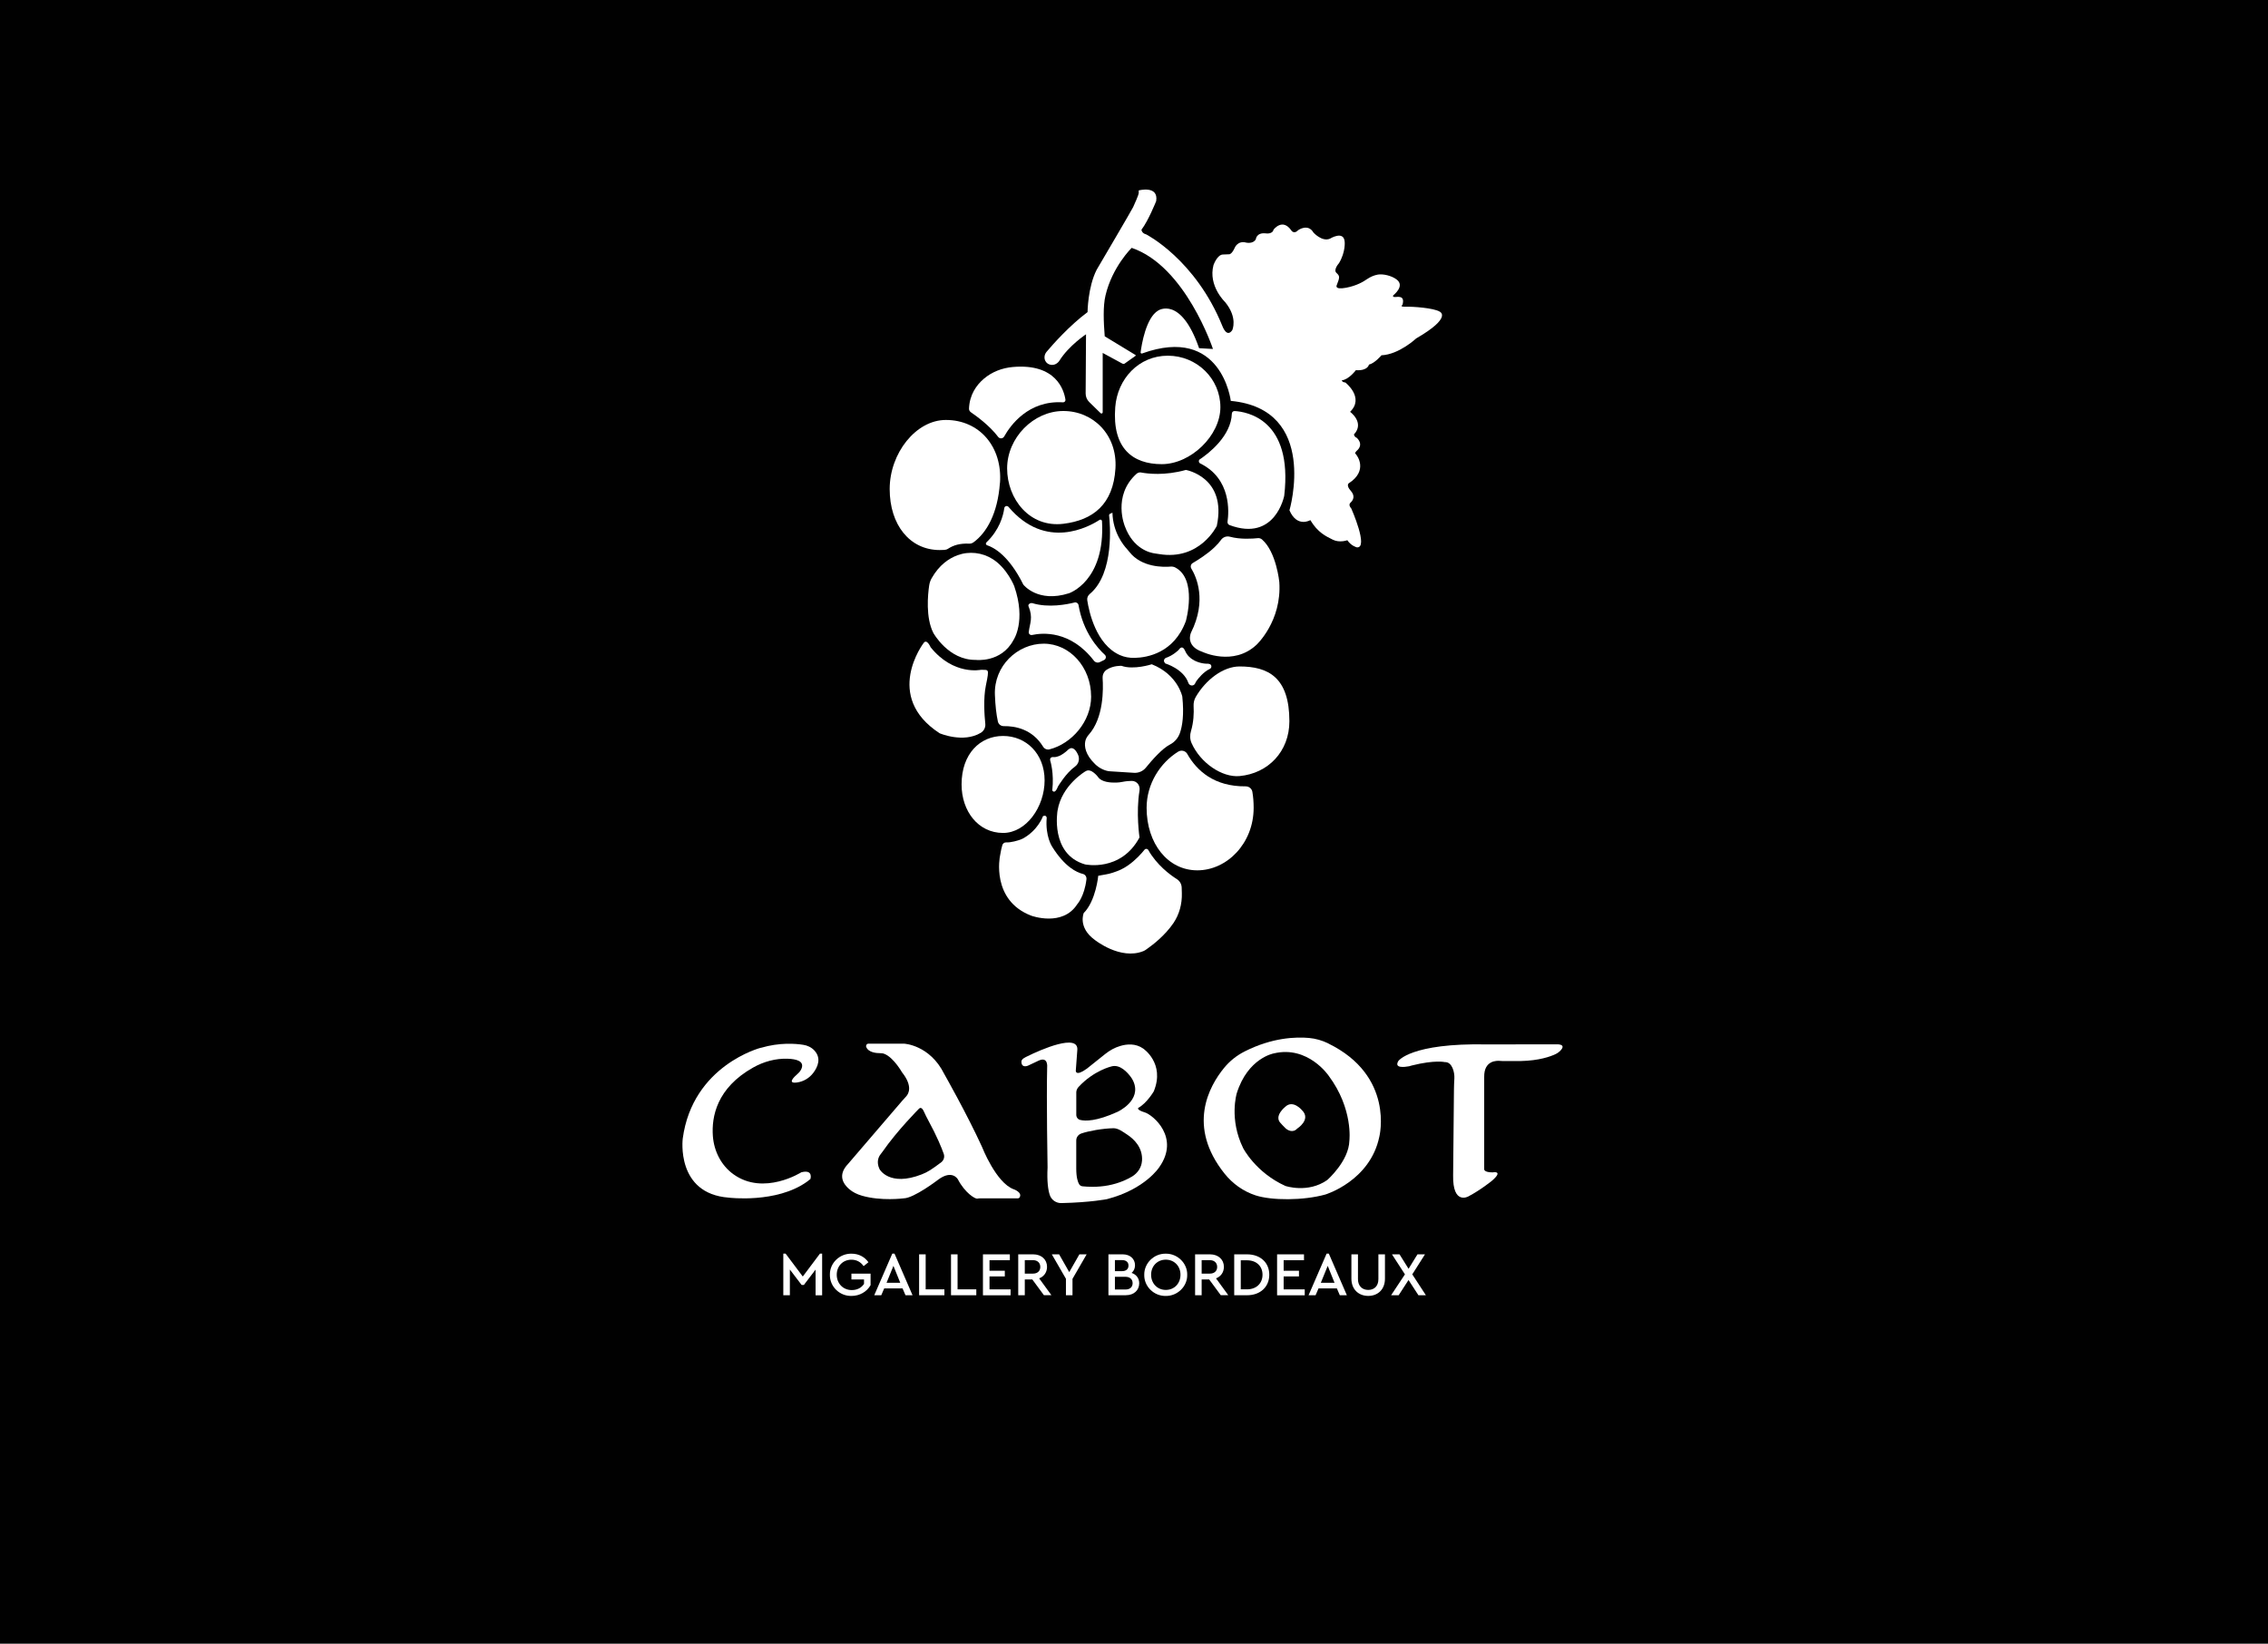 <?xml version="1.0" encoding="UTF-8"?>
<svg id="ARTWORK" xmlns="http://www.w3.org/2000/svg" version="1.1" viewBox="0 0 549.61 398.29">
  <!-- Generator: Adobe Illustrator 29.3.1, SVG Export Plug-In . SVG Version: 2.1.0 Build 151)  -->
  <defs>
    <style>
      .st0 {
        fill: #fff;
      }

      .st1 {
        fill: #010101;
      }
    </style>
  </defs>
  <rect class="st1" width="549.61" height="398.29"/>
  <g>
    <g>
      <path class="st0" d="M184.38,253.88s-16.53,4.23-18.93,22c0,0-1.73,13.36,11.15,14.32,0,0,11.53,1.44,18.93-3.84l.86-.67s.77-2.4-2.21-1.63c0,0-9.07,5.75-16.41.5-3-2.14-4.75-5.61-5.02-9.29-.34-4.66.93-11.64,9.77-16.6,2.55-1.43,5.43-2.23,8.35-2.13,2.14.07,4.08.59,3.37,2.38-.2.5-.55.93-.95,1.28-.87.75-2.6,2.42-.17,2.1,1.58-.21,3.01-1.06,3.97-2.34,1.1-1.45,2-3.55.25-5.43-.7-.75-1.67-1.21-2.68-1.36-1.9-.3-5.77-.6-10.27.73Z"/>
      <path class="st0" d="M245.68,288.18c-4.32-1.54-7.72-10.31-7.72-10.31-3.65-7.97-9.13-17.62-9.13-17.62-3.52-7.1-9.76-7.36-9.76-7.36h-8.61c-.41,0-.69.42-.54.8.52,1.37,2.53,1.5,3.32,1.5.38,0,.77.04,1.12.19,2.21.9,4.23,4.45,4.23,4.45,2.66,3.35,1.59,5.19,1.03,5.81-.34.38-.69.74-1.02,1.13l-13.08,15.25c-2.58,2.7-1.19,4.84.22,6.07.89.78,1.97,1.3,3.11,1.63,4.67,1.37,10.12.65,10.12.65,2.5-.01,8.35-4.5,8.35-4.5,3.46-2.59,4.81-.1,4.81-.1,1.73,3.3,4.18,4.76,4.7,4.67.19-.03.38-.07.57-.07h9.24c.19,0,.38-.1.47-.27.65-1.2-1.44-1.93-1.44-1.93ZM228.12,281.61c-1.13.87-2.05,1.5-2.69,1.91-.65.42-1.35.77-2.08,1.05-7.83,3.05-10.19-1.24-10.19-1.24-.9-1.84-.17-3.12.2-3.59.17-.22.33-.43.49-.65,3.59-5.18,8.85-10.44,8.85-10.44.53-.55.99.21,1.25.81.29.68.64,1.34.99,1.99,2.12,3.9,3.24,6.67,3.76,8.14.26.73.02,1.55-.6,2.03Z"/>
      <path class="st0" d="M277.39,269.54c-2.11-.67-1.54-1.09-1.54-1.09,2.11-1.18,3.75-4.01,3.75-4.01,2.79-6.82-2.59-10.38-2.59-10.38-1.83-1.27-3.92-1.1-5.55-.61-1.33.39-2.56,1.08-3.64,1.95l-4.43,3.54c-2.79,2.02-2.69.49-2.69.49l.36-4.89c.51-4.36-9.09-.08-11.98,1.35-.62.31-1.56.68-1.56,1.37,0,1.38,1.12,1.17,1.63.94.32-.14,2.63-1.24,2.63-1.24,2.27-.97,1.98,1.62,1.98,1.62-.19,7.97.1,24.31.1,24.31-.17,3.35.12,5.4.53,6.66.4,1.21,1.55,2,2.81,1.97,7.13-.16,11.07-.96,11.07-.96,9.32-2.42,12.68-7.77,12.68-7.77,5-7.11-1.44-12.59-3.56-13.26ZM260.81,264.78c0-.52.2-1.01.55-1.39,3.73-4.03,8-4.99,8-4.99,2.07-.58,3.89,1.5,4.66,2.55.22.3.42.61.58.95,2.24,4.77-3.79,7.51-3.79,7.51-5.1,2.32-7.79,2.27-9.05,1.96-.56-.14-.94-.65-.94-1.23v-5.34ZM276.74,281.29c-.1,1.55-1.02,2.95-2.38,3.78-.55.33-1.24.69-2.09,1.05-2.38,1-4.96,1.47-7.55,1.45-.87,0-1.76-.04-2.42-.12-.33-.04-.62-.22-.79-.5-.31-.52-.7-1.61-.7-3.8v-6.81c0-.76.49-1.43,1.24-1.69,1.77-.61,5.1-1.21,7.75-1.27,1.19-.03,2.37.91,3.36,1.55,1.61,1.06,3.8,3.1,3.59,6.35Z"/>
      <path class="st0" d="M321.85,252.81c-1.44-.7-3-1.15-4.6-1.3-3.2-.29-8.94-.12-15.62,3.26-1.93.98-3.63,2.32-5,4-3.63,4.44-9.05,14.15.13,25.62,1.95,2.44,4.54,4.29,7.51,5.26,3.87,1.26,11.54,1.29,16.92-.21,0,0,10.86-3.27,13.07-14.03,0,0,3.75-14.73-12.42-22.59ZM327,276.39c-.13,4.99-5.38,9.55-5.38,9.55-4.68,3.27-10.12,1.43-10.12,1.43-7.24-3.27-10.25-9.18-10.25-9.18-3.46-7.05-1.54-13.29-1.54-13.29,2.69-8.56,8.97-9.65,8.97-9.65,8.33-1.99,13.32,5.44,13.32,5.44,5.96,8.01,5,15.69,5,15.69Z"/>
      <path class="st0" d="M338.85,257.11s2.95-4.42,21.52-4.04l16.91-.02s2.37-.11.9,1.48c-.36.39-.8.7-1.28.92-1.19.56-3.92,1.56-8.46,1.65h-4.3c-.18,0-.35-.01-.53-.03-.87-.09-4-.16-3.94,3.87v22.36s-.13.78,2.03.78c0,0,2.79-.53-.14,2.02,0,0-2.69,2.21-5.72,3.8,0,0-3.84,2.21-3.7-5.14,0,0,.11-9.28.2-20.61,0-.78.05-2.05.1-2.82.09-1.47-.52-4.05-2.31-3.97,0,0-2.37-.58-7.96.81-.24.06-.48.15-.72.2-1.06.2-3.67.54-2.59-1.27Z"/>
      <path class="st0" d="M310.33,272.14s.96,1.06,1.28,1.33c.35.3,1.65,1.17,2.74,0,0,0,3.46-2.19,1.17-4.45,0,0-2.17-2.64-4.06-.83,0,0-2.82,2.21-1.13,3.95Z"/>
    </g>
    <g>
      <path class="st0" d="M199.23,303.78v10.08h-1.59v-6.22l-2.84,3.72h-.54l-2.85-3.74v6.23h-1.59v-10.08h.56l4.16,5.54,4.16-5.54h.54Z"/>
      <path class="st0" d="M206.35,303.78c1.73,0,3.15.75,4.1,2.07l-1.16.95c-.74-1.04-1.73-1.56-2.96-1.56-2.09,0-3.56,1.56-3.56,3.65s1.52,3.71,3.65,3.71c1.31,0,2.34-.56,2.96-1.5v-1.07h-3.05v-1.41h4.64v2.79c-.89,1.58-2.63,2.61-4.63,2.61-2.9.05-5.27-2.28-5.23-5.12-.06-2.84,2.36-5.17,5.23-5.12Z"/>
      <path class="st0" d="M218.73,312.2h-4.46l-.71,1.65h-1.7l4.37-10.08h.54l4.37,10.08h-1.71l-.71-1.65ZM216.51,306.73l-1.67,4.1h3.32l-1.65-4.1Z"/>
      <path class="st0" d="M222.73,303.94h1.59v8.48h4.54v1.43h-6.13v-9.91Z"/>
      <path class="st0" d="M230.46,303.94h1.59v8.48h4.54v1.43h-6.13v-9.91Z"/>
      <path class="st0" d="M238.2,303.94h6.52v1.43h-4.93v2.54h3.71v1.38h-3.71v3.14h5.11v1.43h-6.7v-9.91Z"/>
      <path class="st0" d="M252.98,313.85l-2.82-3.83h-1.82v3.83h-1.59v-9.91h3.62c2,0,3.36,1.25,3.36,3.03,0,1.31-.72,2.33-1.91,2.79l2.97,4.08h-1.82ZM248.34,308.61h2c1.1,0,1.76-.66,1.76-1.62s-.66-1.64-1.76-1.64h-2v3.26Z"/>
      <path class="st0" d="M259.9,309.86v3.99h-1.59v-3.99l-3.42-5.92h1.77l2.45,4.31,2.46-4.31h1.76l-3.42,5.92Z"/>
      <path class="st0" d="M272.86,313.85h-4.25v-9.91h3.47c1.79,0,2.97,1.11,2.97,2.64,0,.77-.29,1.4-.83,1.86,1.16.38,1.85,1.31,1.85,2.52,0,1.67-1.28,2.88-3.21,2.88ZM270.18,305.34v2.67h1.76c.98,0,1.53-.53,1.53-1.35s-.56-1.32-1.53-1.32h-1.76ZM272.73,309.38h-2.55v3.08h2.55c1.1,0,1.74-.59,1.74-1.53s-.65-1.55-1.74-1.55Z"/>
      <path class="st0" d="M282.49,303.78c2.81-.05,5.27,2.28,5.21,5.12.06,2.84-2.4,5.17-5.21,5.12-2.84.05-5.26-2.28-5.2-5.12-.04-2.84,2.37-5.17,5.2-5.12ZM282.51,305.23c-2.06,0-3.56,1.56-3.56,3.65s1.5,3.68,3.56,3.68,3.56-1.56,3.56-3.68-1.53-3.65-3.56-3.65Z"/>
      <path class="st0" d="M295.84,313.85l-2.82-3.83h-1.82v3.83h-1.59v-9.91h3.62c2,0,3.36,1.25,3.36,3.03,0,1.31-.72,2.33-1.91,2.79l2.97,4.08h-1.82ZM291.2,308.61h2c1.1,0,1.76-.66,1.76-1.62s-.66-1.64-1.76-1.64h-2v3.26Z"/>
      <path class="st0" d="M299.09,303.94h3.11c3.24,0,5.39,2.01,5.39,4.94s-2.16,4.97-5.39,4.97h-3.11v-9.91ZM302.18,312.42c2.3,0,3.77-1.47,3.77-3.54s-1.46-3.5-3.77-3.5h-1.5v7.04h1.5Z"/>
      <path class="st0" d="M309.48,303.94h6.52v1.43h-4.93v2.54h3.71v1.38h-3.71v3.14h5.11v1.43h-6.7v-9.91Z"/>
      <path class="st0" d="M323.98,312.2h-4.46l-.71,1.65h-1.7l4.37-10.08h.54l4.37,10.08h-1.71l-.71-1.65ZM321.75,306.73l-1.67,4.1h3.32l-1.65-4.1Z"/>
      <path class="st0" d="M327.49,303.94h1.59v6.01c0,1.68,1.04,2.61,2.49,2.61s2.46-.93,2.46-2.61v-6.01h1.59v5.9c0,2.61-1.73,4.17-4.05,4.17s-4.08-1.56-4.08-4.17v-5.9Z"/>
      <path class="st0" d="M343.73,313.85l-2.4-3.69-2.39,3.69h-1.83l3.35-5.06-3.14-4.85h1.83l2.19,3.5,2.16-3.5h1.82l-3.08,4.85,3.3,5.06h-1.82Z"/>
    </g>
    <g>
      <path class="st0" d="M253.6,85.27c1.5-1.78,5.55-6.37,9.95-9.64,0,0,.05-6.04,2.21-10.27,0,0,8.65-14.7,8.84-15.18s1.35-2.88,1.35-3.46v-.58s4.85-1.3,4.23,2.59c0,0-1.92,4.8-3.56,6.92,0,0,0,.86,1.15,1.15,0,0,11.91,6.05,18.45,22.2,0,0,1.06,2.98,2.4.99,0,0,1.41-2.95-1.73-6.79,0,0-4.16-3.91-2.82-8.97,0,0,.9-2.56,2.31-2.56l1.54-.06s.58,0,1.28-1.54c0,0,.7-1.86,2.82-1.28,0,0,1.67.38,2.31-.83,0,0,.13-1.67,2.43-1.41,0,0,1.6.26,1.86-.9,0,0,2.18-2.95,4.36.26,0,0,.64.9,1.6-.13,0,0,2.37-1.73,3.72.58,0,0,2.08,2.31,4,1.47,0,0,3.36-2.08,3.56.77,0,0,.26,2.43-1.38,5.17,0,0-1.44,1.59-.62,2.35s.86,1,.1,2.92c0,0-.77,1.26,2.26.68,2.55-.49,4.15-1.45,5.07-2.09.78-.53,1.65-.92,2.58-1.09,1.27-.22,3.33.23,4.6,1.2,2.07,1.59-.82,3.8-.82,3.8,0,0-.34.43.38.43s2.5-.48,1.83,1.92c0,0-.86.48.82.43s6.73.29,8.22,1.2c0,0,3.17,1.35-5.72,6.49,0,0-4.13,3.89-8.41,4.08,0,0-1.59,1.92-3.03,2.26,0,0-.24,1.54-3.17,1.35,0,0-1.73,2.31-3.41,2.45,0,0,.05.48.86.53,0,0,4.71,3.65,1.15,7.11,0,0,3.62,2.61.93,5.49,0,0,.13.64.64.77,0,0,1.99,1.6-.06,3.27l-.32.45.38.51s2.95,3.72-1.92,6.85c0,0-.64.51.51,1.79s.58,2.31-.06,2.88.19,1.41.19,1.41c0,0,4.29,9.67,1.35,9.42,0,0-1.35-.32-2.31-1.73,0,0-1.86.7-3.52-.13s-3.65-1.73-5.44-4.74c0,0-3.2,1.92-5.06-2.37,0,0,7.21-24.5-14.22-26.52,0,0-2.18-18.47-21.49-11.49-.19.07-.39-.08-.36-.28.23-1.77,1.28-8.39,4.27-10.13,0,0,5.48-3.65,9.9,9.13l3.36.19s-6.63-20.08-19.7-24.5c0,0-4.71,4.61-6.34,11.53-.63,2.66-.46,6.37-.19,9.9l7.46,4.53c.07.04.08.13.03.19l-2.48,1.76c-.18.21-.5.26-.74.13l-4.76-2.58v14.39c0,.26-.31.39-.5.21l-2.76-2.7c-.56-.54-.87-1.29-.87-2.07l.09-14.35s-4.15,2.74-6.43,6.37c-.45.71-1.25,1.16-2.08,1.03-.5-.08-1.01-.32-1.33-.91-.39-.72-.25-1.61.28-2.24Z"/>
      <path class="st0" d="M295.74,98.66c0,6.88-7.17,13.81-14.21,13.81s-12.05-3.84-11.27-13.81c.53-6.87,5.7-12.47,12.74-12.47s12.74,5.58,12.74,12.47Z"/>
      <path class="st0" d="M270.31,113.5c-.53,8.72-5.44,12.55-12.63,13.42-8.16.99-13.62-6.01-13.62-13.42s6.37-13.91,13.62-13.91,13.12,5.79,12.63,13.91Z"/>
      <path class="st0" d="M235.27,99.89c1.21.82,4.54,3.21,6.62,5.98.38.5,1.14.45,1.45-.1,1.53-2.73,5.9-8.8,14.25-8.28.36.02.66-.29.6-.65-.33-2.21-2.19-8.84-12.77-7.91-2.58.23-5.06,1.18-7.03,2.87-1.78,1.53-3.44,3.85-3.57,7.22-.01.34.16.67.45.86Z"/>
      <path class="st0" d="M290.79,111.28c2.19-1.48,7.55-5.65,7.73-11.07.01-.36.32-.63.68-.61,2.92.17,14.18,2.01,12.01,20.52,0,0-2.15,11.27-13.26,7.11-.33-.12-.53-.47-.48-.82.33-2.26.96-10.39-6.61-14.11-.41-.2-.46-.77-.08-1.03Z"/>
      <path class="st0" d="M276.57,114.5c1.52.28,5.66.81,10.81-.63,0,0,9.99,1.74,7.49,13.56,0,0-4.06,8.47-13.97,6.83-.33-.05-.66-.11-.99-.15-1.22-.15-5.29-1.08-7.32-6.59,0,0-3.09-7.34,2.8-12.69.32-.29.75-.42,1.18-.34Z"/>
      <path class="st0" d="M242.33,117.03c.63-8.68-4.91-15.27-13.12-15.27-7.24,0-13.61,8.04-13.61,16.74s4.89,14.78,12.13,14.78c.37,0,.74,0,1.11-.03.32-.02.64-.11.91-.29,1.29-.84,2.84-1.33,5.13-1.23.37.02.74-.11,1.04-.33,3.17-2.31,5.85-6.95,6.39-14.37Z"/>
      <path class="st0" d="M243.37,123.14c-.26,1.88-1.17,5.25-4.33,8.29-.23.22-.14.6.16.69,1.53.49,5.24,2.38,8.78,9.53,0,0,3.46,4.52,11.05,2.11,0,0,8.86-2.89,8.02-17.49-.02-.29-.34-.46-.59-.3-2.49,1.63-13.04,7.52-22.06-3.14-.33-.39-.96-.21-1.03.29Z"/>
      <path class="st0" d="M232.06,134.53c-2.11.77-4.47,2.37-6.29,5.58-.31.54-.51,1.14-.6,1.76-.32,2.16-.89,7.77,1.01,11.5,0,0,3.65,6.63,10.28,6.53,0,0,6.15.77,9.13-4.8,0,0,3.16-4.54.18-13.1,0,0-1.7-4.3-5.2-6.52-2.53-1.61-5.7-1.98-8.51-.95Z"/>
      <path class="st0" d="M249.26,146.94c1.13,2.78.3,4.07.04,6.19-.06.46.37.83.82.73,2.5-.54,9.29-1.15,14.97,6.23.34.44.94.58,1.44.34l1.01-.49c.5-.24.6-.91.19-1.28-1.69-1.54-5.24-5.46-6.37-12.05-.08-.45-.52-.73-.96-.62-1.82.46-6.3,1.35-10.19.17-.51-.15-1.17.27-.97.77Z"/>
      <path class="st0" d="M264.08,143.93c-.45.37-.69.95-.6,1.53.43,2.79,2.13,10.68,7.87,13.26,1.13.51,2.37.72,3.61.69,3.09-.07,9.54-1.19,12.41-8.91,0,0,2.87-10.13-2.56-12.99-.34-.18-.73-.25-1.12-.22-1.68.14-7.06.26-10.04-3.6-.18-.23-.35-.45-.55-.66-.83-.89-3.41-4.03-3.52-8.8l-.63.29c-.13.08-.2.22-.18.36.21,1.84,1.35,14.04-4.69,19.05Z"/>
      <path class="st0" d="M289.04,136.43c-.47.27-.62.87-.34,1.34,1.24,2.05,3.8,7.75-.07,15.5,0,0-1.54,3.21,2.75,4.68,0,0,7.49,3.59,13.13-1.73,0,0,6.15-5.7,5.51-15.18,0,0-.7-7.27-4.18-10.31-.28-.25-.66-.37-1.03-.33-1.2.13-4.23.35-6.74-.34-.84-.23-1.72.09-2.21.81-.32.46-.82,1.05-1.59,1.78-1.72,1.63-3.99,3.05-5.23,3.78Z"/>
      <path class="st0" d="M223.8,155.84s-9.83,12.91,3.91,21.84c0,0,5.71,2.45,9.96-.11.76-.46,1.19-1.3,1.1-2.18-.21-2.04-.51-6.19.15-9.34.9-4.32.61-3.65-1.21-3.75,0,0-6.63,1.44-12.2-5.48,0,0-.92-2.17-1.7-.99Z"/>
      <path class="st0" d="M264.41,168.75c0-7.06-5.14-12.78-11.48-12.78s-12.12,5.37-11.83,12.43c.1,2.62.35,4.73.72,6.43.15.67.74,1.13,1.43,1.12,2.75-.04,6.91.71,9.52,4.97.32.53.95.81,1.55.66,5.37-1.36,10.1-6.74,10.1-12.83Z"/>
      <path class="st0" d="M267.2,164.3c.18,2.62.28,9.63-3.34,13.7-.42.47-.75,1.02-.87,1.65-.22,1.19-.03,3.16,2.38,5.5.53.52,1.15.95,1.83,1.26.56.25,1.27.49,1.92.49l5.68.36c1.11.07,2.19-.39,2.89-1.26,1.41-1.74,3.92-4.62,5.86-5.61,1.11-.57,1.96-1.58,2.38-2.76.59-1.69,1.04-4.45.58-8.84,0,0-1.06-5.33-7.4-7.83,0,0-4.39,1.44-7.33.38,0,0-1.96-.12-3.58.93-.68.44-1.05,1.22-.99,2.03Z"/>
      <path class="st0" d="M282.39,160.76s4.44,1.32,5.59,4.71c.26.76,1.29.86,1.64.14.02-.03.03-.07.05-.11.08-.17.16-.34.27-.49.44-.61,1.71-2.22,3.26-2.94.49-.23.47-.98-.04-1.16-.2-.07-.47-.11-.85-.09,0,0-2.46-.03-4.15-1.69-.43-.42-.76-.93-1-1.49-.22-.5-.75-1.33-1.55-.14,0,0-1.37,1.37-3.07,1.9,0,0-.96.5-.16,1.35Z"/>
      <path class="st0" d="M300.39,161.49c-4.01,0-8.22,3.26-10.62,7.39-.39.67-.56,1.44-.52,2.2.1,1.77,0,3.92-.63,6.05-.29.96-.28,1.99.13,2.91,2.15,4.86,7.43,8.39,11.63,8.01,6.92-.63,12.08-5.95,12.08-13.28,0-10.67-5.14-13.28-12.08-13.28Z"/>
      <path class="st0" d="M253.14,189.09c0,6.49-4.5,12.74-10.06,12.74-6.02,0-10.06-5.26-10.06-11.75,0-7.46,4.5-11.75,10.06-11.75s10.06,4.28,10.06,10.77Z"/>
      <path class="st0" d="M254.52,184.36s.96,2.93.48,7.16c0,0,.58,1.15,1.39-.96,0,0,1.94-3.27,4.11-4.81.91-.64,1.21-1.87.74-2.88-.52-1.14-1.32-2.13-2.36-1.25,0,0-1.87,1.93-3.51,1.83,0,0-1.13-.17-.86.91Z"/>
      <path class="st0" d="M287.73,182.7c-.45-.79-1.46-1.04-2.23-.56-4.34,2.7-7.64,7.78-7.64,13.6,0,8.65,5.13,15.15,12.29,15.15s13.65-6.5,13.65-15.15c0-1.34-.1-2.63-.31-3.87-.13-.78-.82-1.33-1.61-1.33-7.62.07-11.83-3.75-14.16-7.84Z"/>
      <path class="st0" d="M263.08,186.87s-5.78,3.33-6.8,9.53c0,0-1.88,10.56,6.65,13.05,0,0,8.66,1.92,13.21-6.53,0,0-.9-5.97,0-11.35.2-1.23-.58-2.3-1.83-2.35-.47-.02-1.58.08-2.27.23-.51.11-1.04.16-1.56.18-1.35.04-3.5-.11-4.35-1.3,0,0-1.72-2.37-3.06-1.44Z"/>
      <path class="st0" d="M252.75,197.76s-1.16,3.4-4.9,5.44c-.18.1-.36.17-.55.24-.66.23-2.27.74-3.46.68-.43-.02-.81.24-.94.65-.16.53-.37,1.39-.58,2.7,0,0-2.21,10.67,7.59,14.41,0,0,7.59,2.79,11.15-2.79,0,0,1.73-1.87,2.22-6.02.07-.6-.28-1.17-.87-1.31-1.49-.36-4.38-1.69-7.44-6.6,0,0-1.7-2.49-1.32-7.01,0,0-.05-.75-.9-.39Z"/>
      <path class="st0" d="M266.14,212.21s-.57,6.09-3.52,9.03c0,0-1.47,3.46,2.63,6.47,0,0,6.23,5.03,11.84,2.75.4-.16.74-.44,1.09-.69,1.27-.89,4.15-3.12,6.17-6.08,1.45-2.13,2.12-4.69,2.05-7.26l-.04-1.36c-.02-.84-.46-1.6-1.17-2.05-1.68-1.06-4.86-3.42-6.93-7.06-.19-.34-.66-.37-.9-.07-.72.9-2.17,2.54-4.03,3.82-1.22.84-2.15,1.26-3.69,1.76-1.22.39-1.6.38-3.5.74Z"/>
    </g>
  </g>
</svg>